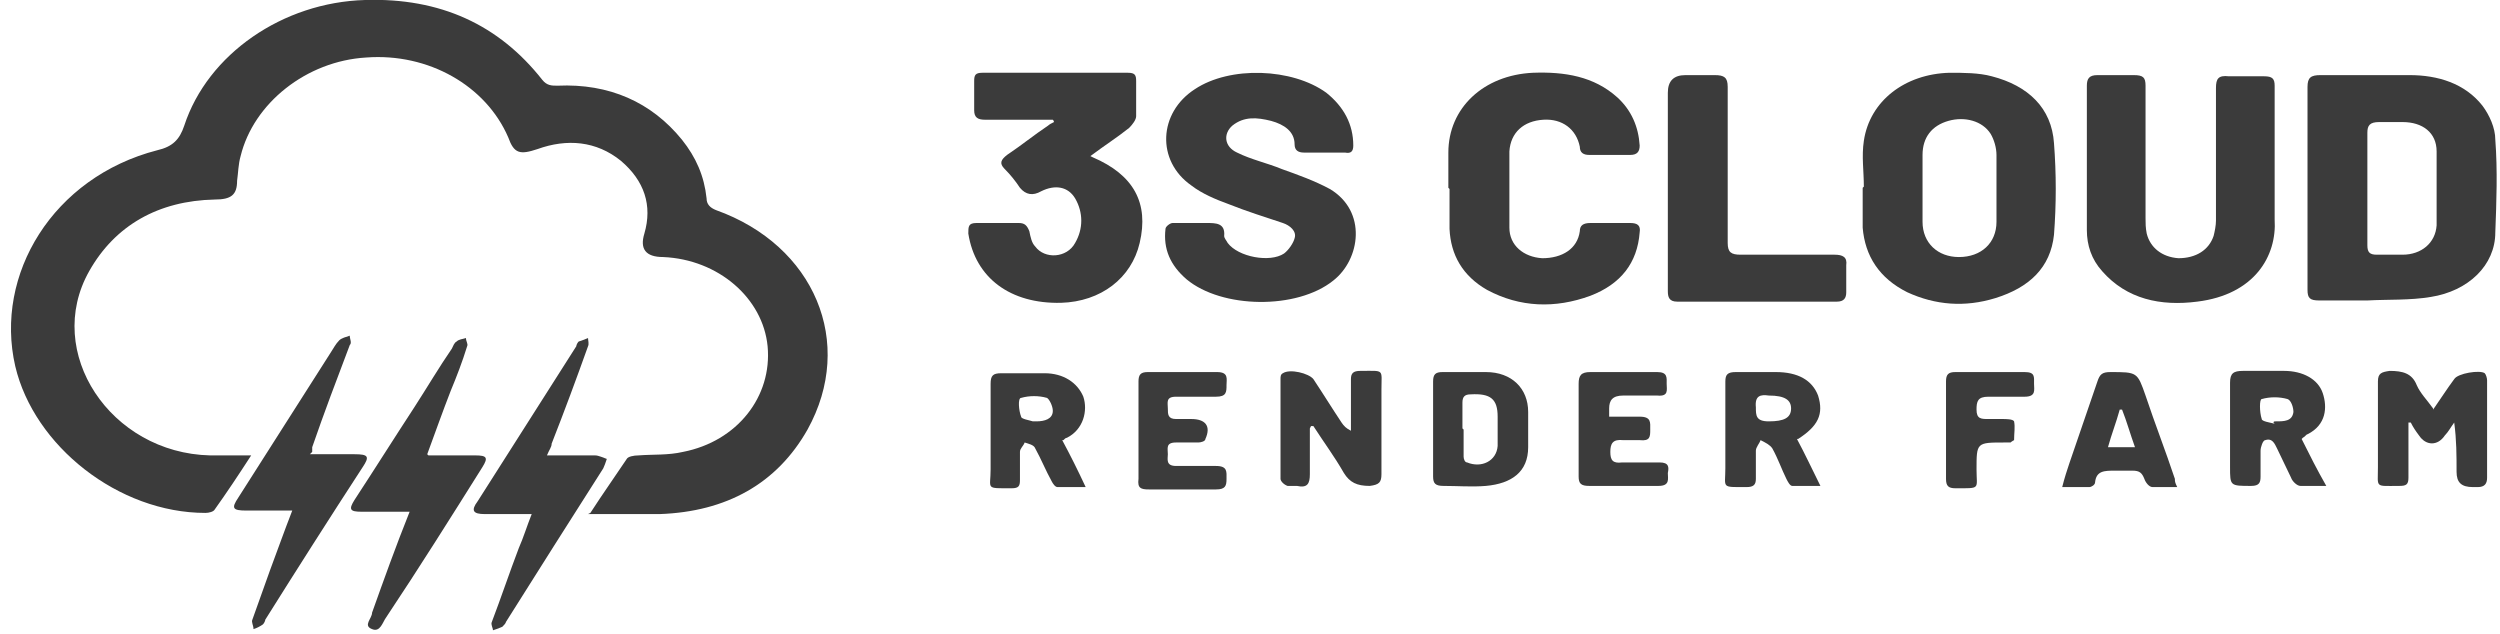 <svg xmlns="http://www.w3.org/2000/svg" viewBox="0 0 213 54"><defs><style>      .cls-1 {        fill: #3b3b3b;      }    </style></defs><g><g id="Layer_1"><path class="cls-1" d="M50.3,43.7c1.1-1.7,2.1-3.1,3.1-4.6.1-.2.6-.3,1-.3,1.3-.1,2.5,0,3.8-.3,4.6-.9,7.6-4.7,7.2-9-.4-4.1-4.2-7.4-8.9-7.6-1.5,0-2-.7-1.6-2,.7-2.4,0-4.5-2-6.2-2.1-1.7-4.6-1.9-7.1-1-1.5.5-2,.4-2.5-1-1.9-4.4-6.8-7.2-12.1-6.8-5.1.3-9.6,3.9-10.7,8.4-.2.7-.2,1.4-.3,2.1,0,1.2-.5,1.6-1.9,1.6-4.8.1-8.5,2.2-10.7,6.1-3.9,6.9,1.8,15.5,10.3,15.7,1.1,0,2.2,0,3.5,0-1.1,1.7-2.1,3.2-3.1,4.6-.1.2-.5.3-.8.3-7.4,0-14.6-5.7-16.2-12.5-1.8-7.8,3.2-16.1,12.1-18.4,1.3-.3,1.9-.9,2.3-2.1C17.7,4.6,24.1.2,31.1,0c6.4-.2,11.4,2.1,15.1,6.8.4.5.8.5,1.3.5,4.4-.2,8,1.4,10.6,4.6,1.2,1.5,1.9,3.1,2.1,5,0,.5.3.8.8,1,8.4,3,11.9,11.3,7.8,18.7-2.6,4.6-6.9,7-12.6,7.2-2,0-3.9,0-6.1,0h0Z"></path><path class="cls-1" d="M196.6,16c0-2.9,0-5.7,0-8.6,0-.8.3-1,1.1-1,2.5,0,5,0,7.6,0,2.4,0,4.7.7,6.2,2.6.6.8,1.1,1.9,1.1,2.9.2,2.6.1,5.3,0,7.9,0,2.8-2.3,5-5.5,5.5-1.8.3-3.6.2-5.4.3-1.4,0-2.8,0-4.1,0-.8,0-1-.2-1-.9,0-2.9,0-5.8,0-8.7h0ZM201.7,16c0,1.6,0,3.3,0,4.9,0,.6.2.8.8.8.7,0,1.5,0,2.2,0,1.6,0,2.8-1,2.9-2.5,0-2.1,0-4.2,0-6.3,0-1.6-1.2-2.5-2.9-2.5-.7,0-1.4,0-2,0-.8,0-1,.3-1,.9,0,1.6,0,3.2,0,4.7h0Z"></path><path class="cls-1" d="M158.8,15.9c0-1.3-.2-2.6,0-3.9.5-3.4,3.5-5.7,7.3-5.8,1.2,0,2.5,0,3.6.3,3.1.8,5.1,2.7,5.3,5.7.2,2.6.2,5.2,0,7.8-.3,2.8-2.1,4.5-5,5.4-2.6.8-5.1.6-7.5-.5-2.4-1.2-3.6-3.1-3.8-5.5,0-1.1,0-2.3,0-3.4h0ZM170.1,16c0-.9,0-1.9,0-2.8,0-.6-.2-1.3-.5-1.8-.7-1.1-2.2-1.5-3.6-1.1-1.4.4-2.2,1.4-2.2,2.9,0,1.9,0,3.8,0,5.7,0,1.8,1.3,3,3.1,3,1.9,0,3.2-1.2,3.2-3,0-1,0-1.9,0-2.9h0Z"></path><path class="cls-1" d="M101.7,19c.4,0,.7,0,1.1,0,.8,0,1.6,0,1.5,1.1,0,.2.2.4.3.6.9,1.2,3.6,1.7,4.8.9.4-.3.8-.9.9-1.3.2-.6-.4-1.1-1-1.3-1.5-.5-3.1-1-4.6-1.6-1.1-.4-2.3-.9-3.2-1.6-3-2.1-2.8-6.2.3-8.2,3-2,8.3-1.8,11.2.3,1.5,1.2,2.3,2.7,2.3,4.5,0,.5-.2.7-.7.6-1.2,0-2.3,0-3.5,0-.5,0-.8-.2-.8-.7,0-1.1-.9-1.7-2-2-1.2-.3-2.3-.4-3.3.4-.8.7-.7,1.8.4,2.3,1.2.6,2.6.9,3.8,1.4,1.4.5,2.8,1,4.1,1.7,3.2,1.9,2.6,6,.3,7.8-3.1,2.5-9.5,2.4-12.5-.1-1.4-1.2-2-2.6-1.8-4.3,0-.2.4-.5.6-.5.6,0,1.2,0,1.8,0h0s0,0,0,0Z"></path><path class="cls-1" d="M193.8,13.5c0,1.7,0,3.5,0,5.2.2,3.1-1.7,6.4-6.6,7-3.1.4-6-.2-8.1-2.6-.9-1-1.3-2.2-1.3-3.5,0-4.1,0-8.2,0-12.3,0-.6.2-.9.9-.9,1,0,2.1,0,3.1,0,.8,0,1,.2,1,.9,0,3.7,0,7.5,0,11.3,0,.4,0,.8.1,1.3.3,1.2,1.3,2,2.7,2.1,1.5,0,2.6-.7,3-1.9.1-.4.2-.9.2-1.3,0-3.7,0-7.5,0-11.3,0-.8.2-1.1,1.1-1,1,0,2,0,3,0,.7,0,.9.2.9.8,0,2.1,0,4.2,0,6.3h0Z"></path><path class="cls-1" d="M93.1,13.4c3.5,1.5,4.8,3.9,4,7.3-.7,3-3.3,5-6.7,5.1-4.3.1-7.3-2.1-7.9-5.9,0-.6,0-.9.7-.9,1.2,0,2.4,0,3.6,0,.5,0,.7.2.9.7.1.5.2,1,.5,1.3.8,1.1,2.7,1,3.4-.3.7-1.2.7-2.6,0-3.8-.6-1-1.7-1.2-2.9-.6-.7.4-1.3.3-1.8-.3-.4-.6-.8-1.1-1.3-1.6-.5-.5-.3-.8.2-1.2,1.2-.8,2.3-1.7,3.5-2.5.1-.1.3-.2.5-.3,0,0,0-.1-.1-.2-.2,0-.5,0-.7,0-1.7,0-3.4,0-5.1,0-.6,0-.9-.2-.9-.8,0-.8,0-1.6,0-2.5,0-.5.1-.7.7-.7,4.1,0,8.3,0,12.4,0,.6,0,.7.2.7.7,0,1,0,2,0,3,0,.3-.3.7-.6,1-1,.8-2.1,1.5-3.3,2.4h0Z"></path><path class="cls-1" d="M123.4,16c0-1,0-2,0-3,0-3.8,3-6.6,7.2-6.8,2.7-.1,5.2.3,7.2,2.1,1.2,1.1,1.8,2.5,1.9,4.1,0,.5-.2.8-.8.8-1.2,0-2.3,0-3.5,0-.5,0-.8-.2-.8-.7-.3-1.5-1.5-2.4-3.1-2.3-1.7.1-2.8,1.1-2.9,2.7,0,2.2,0,4.3,0,6.5,0,1.5,1.2,2.5,2.8,2.6,1.7,0,3-.8,3.2-2.3,0-.5.3-.7.9-.7,1.1,0,2.3,0,3.4,0,.6,0,.9.2.8.8-.2,2.6-1.6,4.4-4.2,5.4-3,1.1-6,1-8.8-.5-2.1-1.2-3.1-3-3.2-5.2,0-1.1,0-2.3,0-3.4h0Z"></path><path class="cls-1" d="M142.1,16.1V7.9c0-1,.5-1.5,1.5-1.5s1.7,0,2.5,0c.8,0,1.1.2,1.1,1,0,2.7,0,5.4,0,8.1s0,3.5,0,5.2c0,.8.3,1,1.1,1,2.7,0,5.3,0,8,0,.7,0,1.1.2,1,.9,0,.8,0,1.5,0,2.3,0,.5-.2.8-.8.8-4.5,0-9.1,0-13.6,0-.7,0-.8-.4-.8-.9,0-2.9,0-5.8,0-8.7h0Z"></path><path class="cls-1" d="M36.5,38.8c1.5,0,2.8,0,4,0,1,0,1.1.2.6,1-2.7,4.3-5.4,8.6-8.2,12.8-.3.4-.5,1.3-1.2,1-.8-.3,0-.9,0-1.4,1-2.8,2-5.6,3.2-8.6h-1.5c-.9,0-1.7,0-2.6,0-1,0-1.1-.2-.6-1,1.7-2.6,3.4-5.3,5.1-7.9,1.1-1.7,2.1-3.4,3.2-5,.1-.2.2-.5.4-.6.2-.2.5-.2.8-.3,0,.3.2.5.1.7-.4,1.3-.9,2.6-1.4,3.8-.7,1.8-1.3,3.5-2,5.4h0Z"></path><path class="cls-1" d="M26.4,38.7c.3,0,.6,0,.9,0,1,0,1.9,0,2.9,0,1.2,0,1.3.2.7,1.1-2.8,4.3-5.6,8.7-8.3,13,0,.1-.1.3-.2.4-.3.2-.5.3-.8.4,0-.3-.2-.6-.1-.8.5-1.4,1-2.8,1.5-4.2.6-1.6,1.2-3.3,1.9-5.1-1.4,0-2.6,0-3.9,0-1.2,0-1.3-.2-.7-1.1,2.6-4.1,5.3-8.3,7.9-12.4.2-.3.4-.7.7-1,.2-.2.6-.3.9-.4,0,.3.2.6,0,.8-1.1,2.9-2.2,5.8-3.2,8.7,0,0,0,.2,0,.4h0Z"></path><path class="cls-1" d="M46.8,38.8c1.4,0,2.7,0,3.9,0,.3,0,.7.2,1,.3-.1.3-.2.6-.3.8-2.8,4.4-5.6,8.8-8.3,13.1,0,.1-.2.3-.3.4-.2.1-.5.2-.8.3,0-.2-.2-.5-.1-.7.8-2.1,1.5-4.2,2.3-6.3.4-.9.7-1.9,1.1-2.9-1.4,0-2.7,0-4,0-1,0-1.2-.3-.6-1.1,2.8-4.4,5.6-8.8,8.4-13.2,0-.1.1-.3.2-.4.3-.1.6-.2.8-.3,0,.2.1.5,0,.7-1,2.8-2,5.5-3.1,8.3,0,.3-.2.5-.4,1h0Z"></path><path class="cls-1" d="M207.3,34.9c.7-1,1.2-1.8,1.8-2.6.3-.5,2.2-.8,2.6-.5.1.1.2.4.2.6,0,2.8,0,5.5,0,8.3,0,.5-.2.8-.8.8-.1,0-.2,0-.4,0-1,0-1.4-.4-1.4-1.3,0-1.4,0-2.7-.2-4.2-.3.4-.5.8-.8,1.1-.6.9-1.6.9-2.2,0-.3-.4-.5-.7-.7-1.1,0,0-.2,0-.2,0,0,.3,0,.6,0,.9,0,1.3,0,2.5,0,3.8,0,.6-.2.7-.8.7-2.1,0-1.8.2-1.8-1.6,0-2.4,0-4.8,0-7.3,0-.7.3-.8,1-.9,1.1,0,1.9.2,2.3,1.2.3.7.9,1.3,1.4,2h0Z"></path><path class="cls-1" d="M111.6,36.5c0,1.3,0,2.6,0,3.9,0,.8-.2,1.2-1.1,1-.3,0-.6,0-.8,0-.3-.1-.6-.4-.6-.6,0-2.8,0-5.7,0-8.5,0-.2,0-.4.2-.5.6-.4,2.2,0,2.6.5.8,1.2,1.6,2.5,2.4,3.7.2.3.4.5.8.7v-1.6c0-.9,0-1.9,0-2.8,0-.5.2-.7.8-.7,2.1,0,1.8-.2,1.8,1.6,0,2.4,0,4.8,0,7.2,0,.7-.2.9-1,1-1.1,0-1.7-.3-2.2-1.1-.8-1.4-1.7-2.6-2.6-4,0,0-.2,0-.2,0h0Z"></path><path class="cls-1" d="M90.5,37.5c.7,1.3,1.3,2.5,2,4-.9,0-1.6,0-2.4,0-.2,0-.4-.3-.5-.5-.5-.9-.9-1.9-1.4-2.8-.1-.3-.6-.4-.9-.5-.1.3-.4.5-.4.8,0,.8,0,1.6,0,2.4,0,.5-.1.7-.7.7-2.3,0-1.8.1-1.8-1.6,0-2.4,0-4.8,0-7.3,0-.7.2-.9.9-.9,1.2,0,2.5,0,3.7,0,1.6,0,2.8.8,3.3,2,.4,1.2,0,2.8-1.4,3.5-.1,0-.2.1-.3.2h0ZM88,36s0,0,0-.1c0,0,.2,0,.3,0,.7,0,1.4-.2,1.4-.9,0-.4-.3-1-.5-1.1-.7-.2-1.5-.2-2.2,0-.3,0-.2,1.1,0,1.6,0,.2.7.3,1,.4Z"></path><path class="cls-1" d="M196.1,37.4c.7,1.4,1.3,2.6,2.1,4-.9,0-1.5,0-2.2,0-.3,0-.7-.4-.8-.7-.4-.8-.8-1.7-1.2-2.5-.2-.4-.4-.9-1-.7-.2,0-.4.6-.4.9,0,.7,0,1.5,0,2.2,0,.5-.1.8-.8.8-1.8,0-1.8,0-1.8-1.6,0-2.4,0-4.8,0-7.2,0-.8.3-1,1.1-1,1.2,0,2.3,0,3.5,0,1.6,0,2.9.7,3.3,1.9.4,1.2.3,2.7-1.3,3.5-.1,0-.2.2-.4.3h0ZM193.7,36h0c0-.1.1-.1.2-.1.7,0,1.4,0,1.5-.8,0-.4-.2-1-.5-1.1-.7-.2-1.5-.2-2.2,0-.2,0-.2,1.1,0,1.7,0,.2.7.3,1.1.4h0Z"></path><path class="cls-1" d="M122.1,36.6c0-1.4,0-2.7,0-4.1,0-.6.2-.8.8-.8,1.2,0,2.5,0,3.7,0,2.2,0,3.6,1.4,3.6,3.4,0,1,0,2,0,3,0,2.1-1.4,3.1-3.6,3.3-1.2.1-2.4,0-3.6,0-.7,0-.9-.2-.9-.8,0-1.4,0-2.7,0-4.1h0ZM124.7,36.6h0c0,.8,0,1.5,0,2.3,0,.2.1.5.3.5,1.2.5,2.5-.1,2.6-1.4,0-.8,0-1.6,0-2.5,0-1.5-.6-2-2.3-1.9-.5,0-.7.2-.7.7,0,.7,0,1.5,0,2.2h0Z"></path><path class="cls-1" d="M153.1,37.4c.7,1.3,1.3,2.6,2,4-.9,0-1.7,0-2.4,0-.2,0-.4-.4-.5-.6-.4-.8-.7-1.7-1.2-2.6-.2-.3-.6-.5-1-.7-.1.3-.4.6-.4.9,0,.8,0,1.6,0,2.4,0,.5-.2.7-.8.7-2.2,0-1.8.1-1.8-1.6,0-2.5,0-4.9,0-7.4,0-.6.2-.8.9-.8,1.1,0,2.3,0,3.4,0,1.9,0,3.1.7,3.6,2,.5,1.6,0,2.6-1.7,3.7h0ZM150.7,33.7c-.7-.1-1.2,0-1.1,1,0,.7,0,1.2,1.1,1.2,1.3,0,1.9-.3,1.9-1.1,0-.7-.5-1.1-1.9-1.1Z"></path><path class="cls-1" d="M185.6,41.5c-.8,0-1.5,0-2.2,0-.3,0-.6-.4-.7-.7-.2-.5-.4-.7-1-.7-.5,0-1,0-1.5,0-.9,0-1.6,0-1.7,1,0,.2-.3.4-.5.4-.7,0-1.4,0-2.3,0,.2-.8.4-1.4.6-2,.8-2.3,1.6-4.7,2.4-7,.2-.6.4-.8,1.1-.8,2.3,0,2.3,0,3,2,.8,2.4,1.7,4.7,2.5,7.1,0,.2,0,.3.2.7h0ZM180.8,34.9c0,0-.2,0-.2,0-.3,1.1-.7,2.1-1,3.2h2.3c-.4-1.1-.7-2.2-1.1-3.2Z"></path><path class="cls-1" d="M97,36.6c0-1.4,0-2.7,0-4.1,0-.6.2-.8.8-.8,2,0,3.9,0,5.9,0,1,0,.8.6.8,1.1,0,.6,0,1-.9,1-1.1,0-2.3,0-3.4,0-.9,0-.7.5-.7,1,0,.5,0,.9.7.9.4,0,.9,0,1.3,0,1.2,0,1.7.6,1.2,1.7,0,.2-.4.3-.6.3-.6,0-1.3,0-1.9,0-.9,0-.7.5-.7,1,0,.4-.2,1,.7,1,1.1,0,2.3,0,3.4,0,1,0,.9.5.9,1.1,0,.6-.1.9-.9.9-1.9,0-3.8,0-5.7,0-.7,0-1-.1-.9-.9,0-1.3,0-2.7,0-4.1h0Z"></path><path class="cls-1" d="M137.4,35.5c.8,0,1.6,0,2.3,0,1,0,.9.5.9,1.1,0,.6,0,1-.9.9-.5,0-.9,0-1.4,0-.9-.1-1.1.3-1.1,1,0,.7.2,1,1,.9,1.1,0,2.1,0,3.2,0,.8,0,.8.4.7.9,0,.5.2,1.1-.8,1.1-2,0-3.9,0-5.9,0-.7,0-.9-.2-.9-.8,0-2.6,0-5.3,0-7.9,0-.7.2-1,1-1,1.9,0,3.8,0,5.7,0,.9,0,.8.5.8,1,0,.5.2,1.1-.8,1-1,0-2,0-2.9,0s-1.2.4-1.2,1.1c0,.2,0,.4,0,.7h0Z"></path><path class="cls-1" d="M165.8,36.6c0-1.4,0-2.7,0-4.1,0-.6.2-.8.8-.8,2,0,3.9,0,5.9,0,.9,0,.8.4.8,1,0,.5.2,1.1-.8,1.1-1,0-2.1,0-3.1,0-.9,0-1,.4-1,1.1,0,.8.4.8,1,.8.4,0,.8,0,1.2,0,.3,0,.9,0,1,.2.1.5,0,1,0,1.6,0,0-.2.1-.3.2-.1,0-.3,0-.5,0-2.4,0-2.4,0-2.4,2.3,0,1.7.4,1.6-1.8,1.6-.6,0-.8-.2-.8-.8,0-1.4,0-2.8,0-4.1h0Z"></path></g></g></svg>